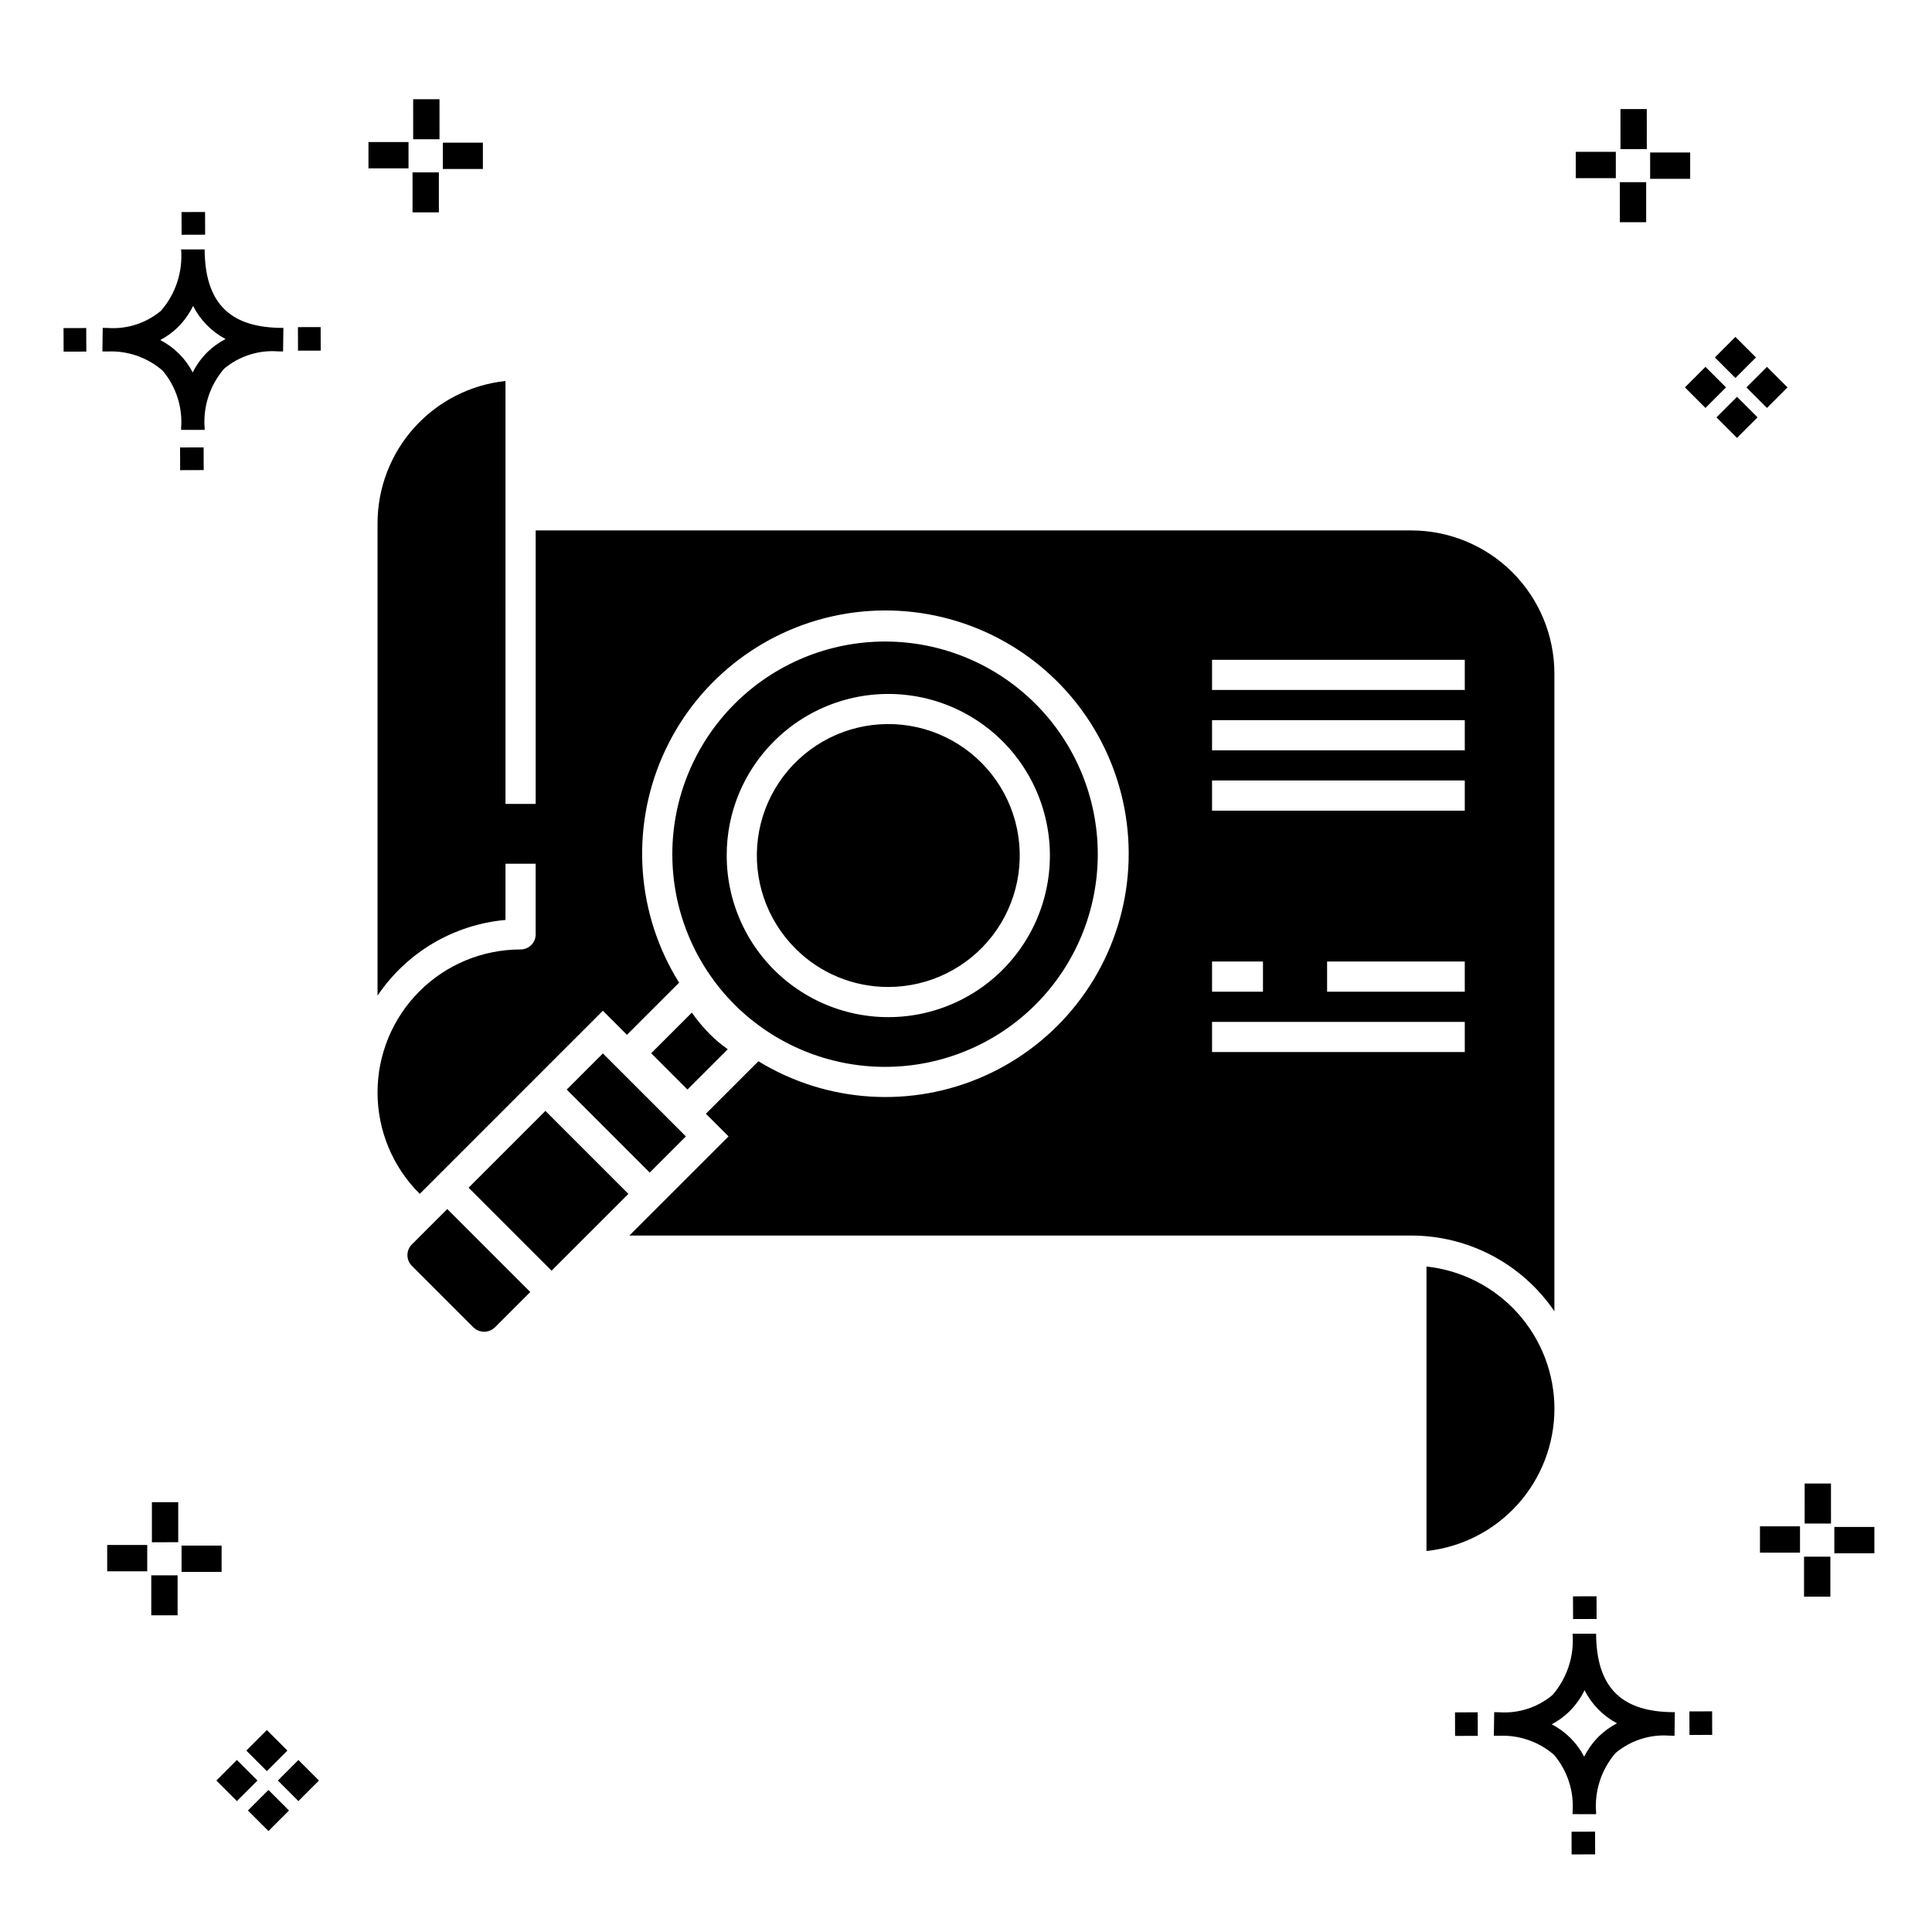 <?xml version="1.0" encoding="UTF-8"?>
<!-- Uploaded to: ICON Repo, www.svgrepo.com, Generator: ICON Repo Mixer Tools -->
<svg fill="#000000" width="800px" height="800px" version="1.1" viewBox="144 144 512 512" xmlns="http://www.w3.org/2000/svg">
 <g>
  <path d="m197.96 262.56 0.02 6.016-6.238 0.02-0.02-6.016zm19.738-31.68c0.434 0.023 0.93 0.008 1.402 0.02l-0.082 6.238c-0.449 0.008-0.93-0.004-1.387-0.02v-0.004c-5.172-0.379-10.285 1.277-14.254 4.617-3.746 4.352-5.598 10.023-5.141 15.75v0.449l-6.238-0.016v-0.445c0.434-5.535-1.328-11.02-4.914-15.262-4.047-3.504-9.285-5.316-14.633-5.055h-0.004c-0.434 0-0.867-0.008-1.312-0.02l0.09-6.238c0.441 0 0.879 0.008 1.309 0.02h-0.004c5.129 0.375 10.203-1.266 14.148-4.566 3.879-4.484 5.797-10.34 5.32-16.254l6.238 0.008c0.074 13.766 6.266 20.395 19.461 20.777zm-13.922 2.969h-0.004c-3.703-1.969-6.707-5.031-8.602-8.773-1.043 2.148-2.453 4.098-4.164 5.762-1.352 1.301-2.879 2.406-4.539 3.277 3.691 1.902 6.699 4.902 8.609 8.586 1.004-2.019 2.336-3.856 3.945-5.438 1.41-1.363 3.008-2.516 4.75-3.414zm-42.938-2.898 0.02 6.238 6.016-0.016-0.02-6.238zm68.137-0.273-6.019 0.016 0.02 6.238 6.019-0.016zm-30.609-24.484-0.02-6.016-6.238 0.02 0.02 6.016zm405.96 42.965 5.445 5.445-5.445 5.445-5.445-5.445zm7.941-7.941 5.445 5.445-5.445 5.445-5.445-5.445zm-16.301 0 5.445 5.445-5.445 5.445-5.445-5.445zm7.941-7.941 5.445 5.445-5.441 5.449-5.445-5.445zm-11.992-41.891h-10.613v-6.977h10.613zm-19.707-0.168h-10.613v-6.977h10.613zm8.043 11.668h-6.977v-10.602h6.977zm0.168-19.375h-6.977l-0.004-10.613h6.977zm-308.45 5.273h-10.617v-6.977h10.617zm-19.707-0.168h-10.617v-6.977h10.613zm8.043 11.664h-6.977l-0.004-10.598h6.977zm0.168-19.375h-6.977l-0.004-10.613h6.977zm300 448.52 0.02 6.016 6.238-0.02-0.02-6.016zm25.977-31.699c0.438 0.023 0.93 0.008 1.402 0.02l-0.082 6.238c-0.449 0.008-0.93-0.004-1.387-0.02-5.172-0.379-10.289 1.277-14.254 4.617-3.75 4.352-5.602 10.023-5.144 15.75v0.449l-6.238-0.016v-0.445c0.438-5.539-1.328-11.023-4.91-15.266-4.047-3.504-9.289-5.312-14.633-5.051h-0.004c-0.434 0-0.867-0.008-1.312-0.02l0.09-6.238c0.441 0 0.879 0.008 1.309 0.02h-0.004c5.129 0.371 10.203-1.266 14.145-4.566 3.879-4.484 5.797-10.34 5.32-16.254l6.238 0.008c0.074 13.762 6.266 20.395 19.461 20.773zm-13.922 2.969-0.004 0.004c-3.703-1.969-6.707-5.031-8.602-8.773-1.043 2.148-2.453 4.098-4.168 5.762-1.352 1.301-2.879 2.406-4.539 3.277 3.691 1.902 6.699 4.898 8.609 8.586 1.004-2.019 2.34-3.859 3.945-5.438 1.41-1.363 3.012-2.516 4.754-3.414zm-42.938-2.898 0.02 6.238 6.016-0.016-0.02-6.238zm68.137-0.273-6.019 0.016 0.02 6.238 6.019-0.016zm-30.609-24.48-0.02-6.016-6.238 0.02 0.02 6.016zm73.609-17.414-10.613 0.004v-6.977h10.613zm-19.707-0.164h-10.613v-6.977h10.613zm8.043 11.664h-6.977v-10.598h6.977zm0.168-19.375h-6.977l-0.004-10.613h6.977zm-414.09 70.602 5.445 5.445-5.445 5.445-5.445-5.445zm7.941-7.941 5.445 5.445-5.445 5.445-5.445-5.445zm-16.301 0 5.445 5.445-5.445 5.445-5.445-5.445zm7.941-7.941 5.445 5.445-5.445 5.445-5.445-5.445zm-11.996-41.895h-10.613v-6.973h10.613zm-19.707-0.164h-10.613v-6.977h10.613zm8.043 11.664h-6.977v-10.598h6.977zm0.168-19.375-6.977 0.004v-10.617h6.977z"/>
  <path d="m418.41 410.25c10.57-10.574 16.512-24.914 16.512-39.863 0-14.953-5.938-29.293-16.512-39.863-10.57-10.574-24.91-16.512-39.863-16.512-14.949 0-29.289 5.938-39.863 16.512-10.57 10.57-16.512 24.91-16.512 39.863 0 14.949 5.941 29.289 16.516 39.863 10.578 10.555 24.914 16.48 39.859 16.48 14.945 0 29.281-5.926 39.863-16.48zm-69.285-69.801v-0.004c9.414-9.414 22.672-13.914 35.871-12.176 13.203 1.734 24.844 9.516 31.5 21.047s7.574 25.5 2.477 37.801c-5.094 12.301-15.621 21.535-28.48 24.98-12.863 3.445-26.594 0.711-37.156-7.394s-16.758-20.664-16.754-33.98c-0.031-11.359 4.484-22.266 12.543-30.277zm-45.352 82.719 21.996 21.992-9.586 9.586-21.996-21.996zm-15.238 15.234 21.992 21.992-20.352 20.348-21.992-21.992zm-26.004 26.004 21.992 21.992-9.387 9.387c-1.582 1.516-4.074 1.516-5.656 0l-16.336-16.336c-0.75-0.75-1.172-1.766-1.172-2.828 0-1.059 0.422-2.078 1.172-2.828zm293.41 52.934c-0.012 9.359-3.481 18.383-9.738 25.344-6.258 6.957-14.867 11.355-24.172 12.355v-75.395c9.305 0.996 17.914 5.398 24.172 12.355 6.258 6.957 9.727 15.98 9.738 25.34zm-239.37-94.215 10.777-10.773c1.438 2.07 3.062 4.008 4.848 5.793 1.441 1.438 3.008 2.746 4.676 3.914l-10.688 10.68zm38.207-27.77c-7.66-7.656-11.324-18.441-9.91-29.18 1.41-10.738 7.738-20.211 17.117-25.625 9.379-5.418 20.746-6.164 30.754-2.019 10.004 4.144 17.516 12.707 20.32 23.168 2.801 10.465 0.578 21.633-6.016 30.227s-16.809 13.629-27.637 13.629c-9.242 0.023-18.109-3.648-24.629-10.199zm163.25-110.79h-232.07v72.48h-7.996l-0.004-112.08c-9.305 0.996-17.914 5.394-24.172 12.355-6.258 6.957-9.727 15.98-9.734 25.34v125.2c7.703-11.457 20.16-18.828 33.906-20.066v-14.895h7.996v18.719h0.004c0 1.062-0.422 2.078-1.172 2.828s-1.766 1.172-2.828 1.172c-10.066-0.004-19.719 3.996-26.832 11.117-7.109 7.125-11.098 16.785-11.074 26.848 0.02 10.066 4.043 19.711 11.184 26.805l48.531-48.531 6.379 6.379 13.82-13.816 0.004-0.004c-11.27-18.031-12.922-40.465-4.418-59.953 8.508-19.492 26.074-33.535 46.961-37.535s42.398 2.555 57.508 17.52c15.105 14.969 21.859 36.422 18.055 57.34-3.805 20.922-17.684 38.621-37.094 47.309-19.41 8.688-41.855 7.246-59.992-3.856l-13.918 13.914 6 6-26.281 26.277 207.23 0.004c15.176 0.004 29.367 7.516 37.91 20.059v-169.02c-0.012-10.051-4.012-19.688-11.117-26.793-7.106-7.106-16.742-11.102-26.793-11.113zm-52.824 114.25h13.496v7.996h-13.496zm66.977 23.992h-66.977v-7.996h66.977zm0-15.992-36.488-0.004v-7.996h36.484zm0-47.98h-66.977v-7.996h66.977zm0-15.992h-66.977v-7.996h66.977zm0-15.992h-66.977v-7.996h66.977z"/>
 </g>
</svg>